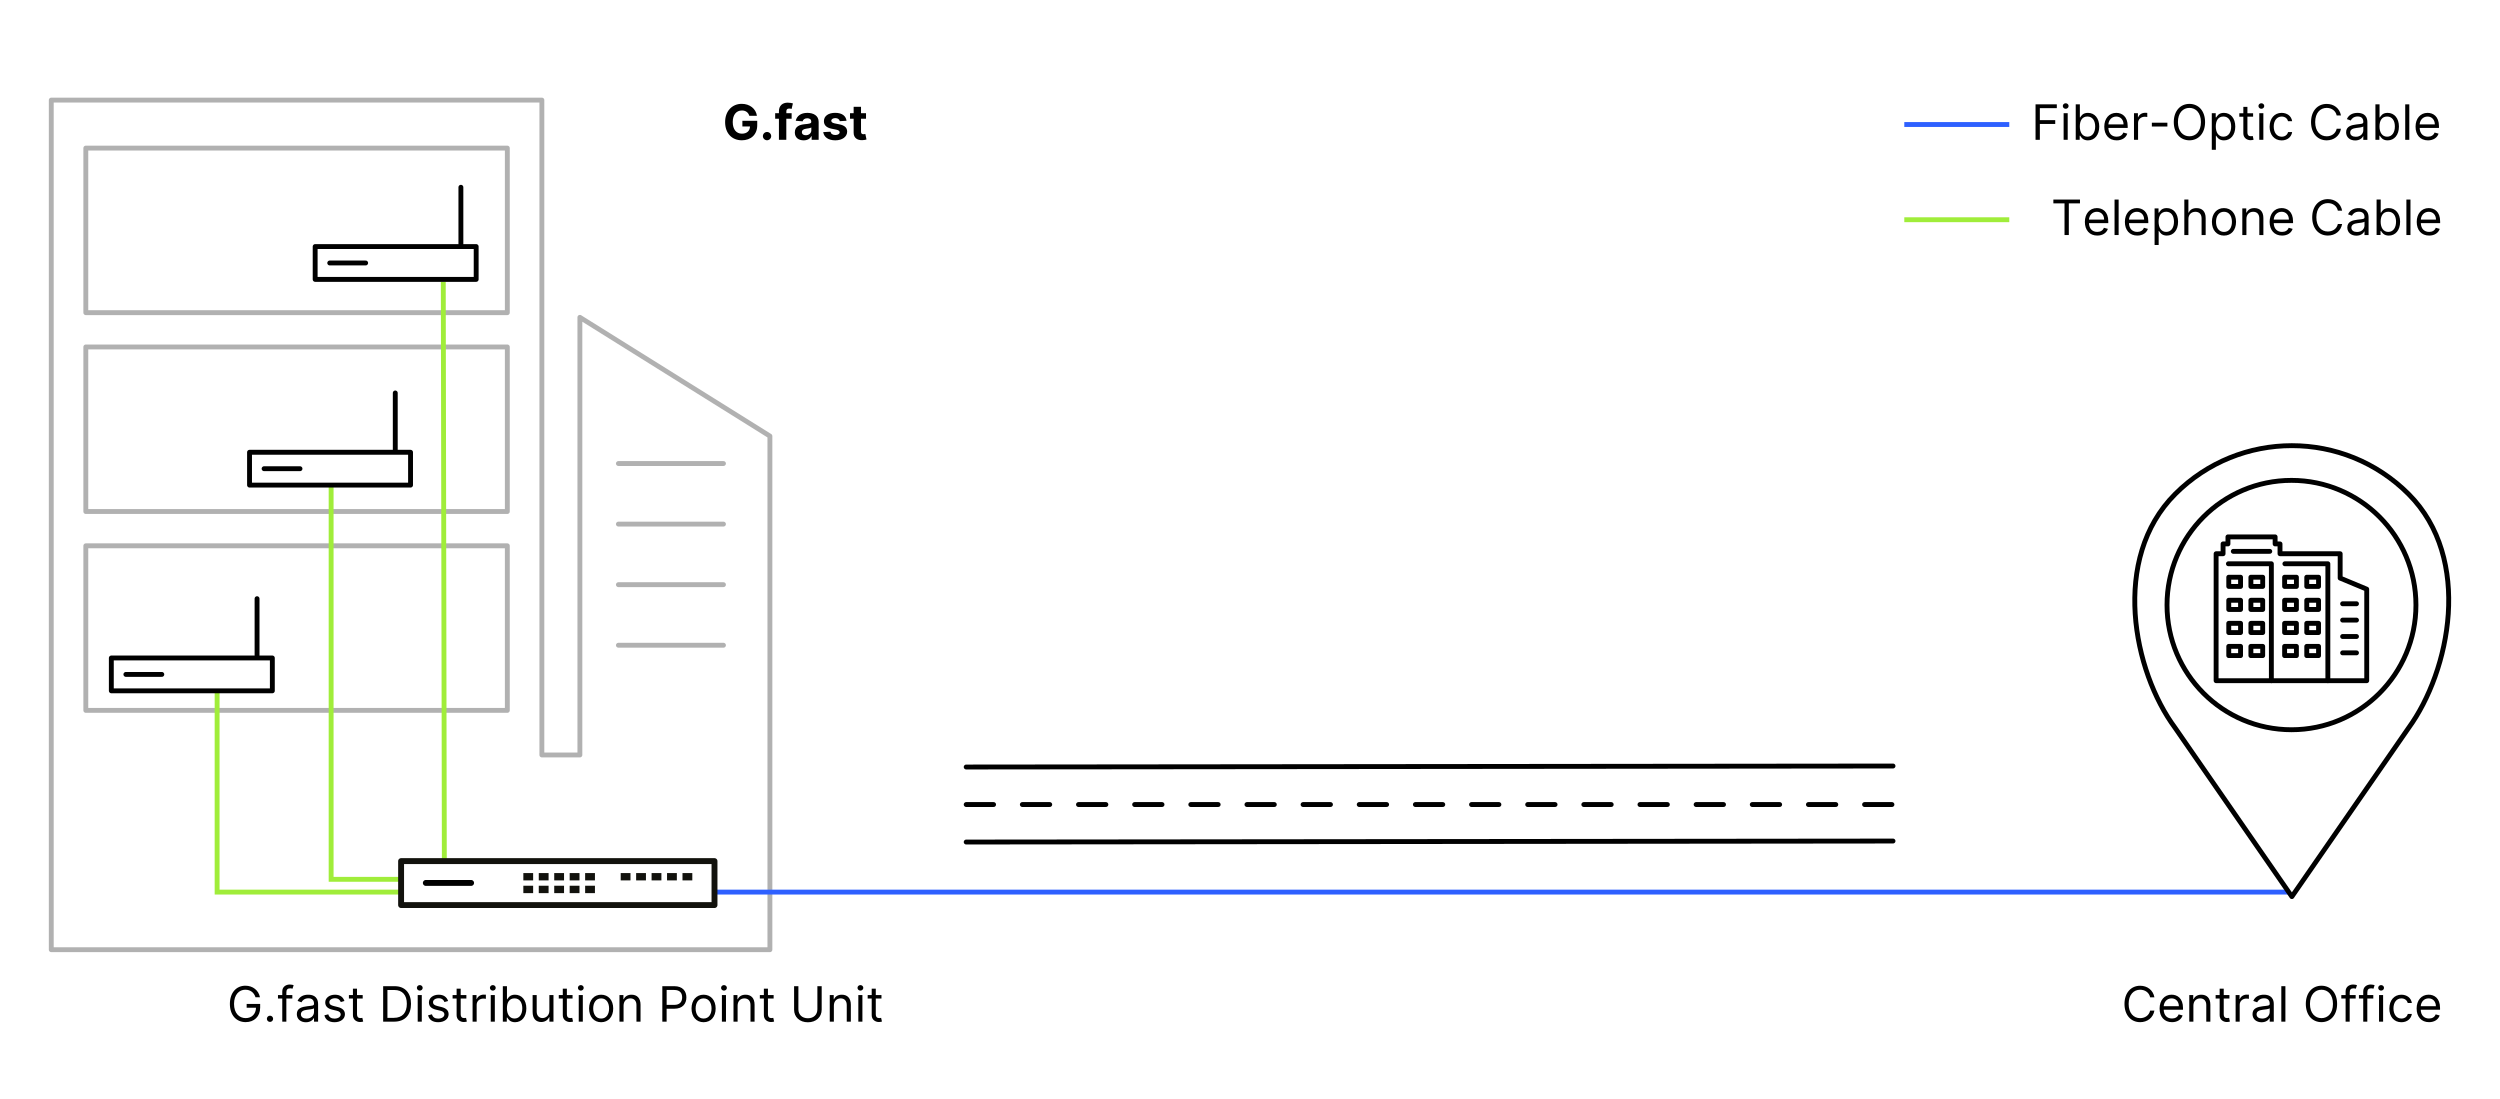 <?xml version="1.0" encoding="UTF-8"?>
<svg xmlns="http://www.w3.org/2000/svg" xmlns:xlink="http://www.w3.org/1999/xlink" id="LANCOM-Infografik-Glasfaser-Breitbandausbau-Gfast" width="1024" height="450" viewBox="0 0 1024 450">
  <defs>
    <style>
      .cls-1 {
        stroke-linecap: square;
        stroke-width: 3.02px;
      }

      .cls-1, .cls-2, .cls-3, .cls-4, .cls-5, .cls-6, .cls-7, .cls-8 {
        fill: none;
      }

      .cls-1, .cls-3, .cls-4, .cls-5, .cls-6 {
        stroke-linejoin: round;
      }

      .cls-1, .cls-6 {
        stroke: #12120d;
      }

      .cls-9 {
        clip-path: url(#clippath);
      }

      .cls-2, .cls-10 {
        stroke-width: 0px;
      }

      .cls-11 {
        clip-path: url(#clippath-1);
      }

      .cls-3, .cls-4 {
        stroke: #000;
      }

      .cls-3, .cls-4, .cls-5, .cls-6 {
        stroke-linecap: round;
      }

      .cls-3, .cls-5, .cls-7, .cls-8 {
        stroke-width: 2px;
      }

      .cls-4, .cls-6 {
        stroke-width: 2.42px;
      }

      .cls-5 {
        stroke: #b1b1b1;
      }

      .cls-7 {
        stroke: #a0ed3a;
      }

      .cls-7, .cls-8 {
        stroke-miterlimit: 10;
      }

      .cls-8 {
        stroke: #2e60ff;
      }
    </style>
    <clipPath id="clippath">
      <rect class="cls-2" x="214.36" y="357.55" width="30.3" height="8.56"></rect>
    </clipPath>
    <clipPath id="clippath-1">
      <rect class="cls-2" x="254.24" y="357.55" width="30.3" height="3.95"></rect>
    </clipPath>
  </defs>
  <rect class="cls-5" x="35.15" y="60.66" width="172.65" height="67.41" transform="translate(242.95 188.73) rotate(-180)"></rect>
  <rect class="cls-5" x="35.15" y="142.11" width="172.65" height="67.41" transform="translate(242.95 351.63) rotate(-180)"></rect>
  <rect class="cls-5" x="35.15" y="223.56" width="172.65" height="67.41" transform="translate(242.95 514.53) rotate(-180)"></rect>
  <path class="cls-5" d="m21,389h294.35s0-210.38,0-210.38l-77.83-48.64v179.25h-15.57V41s-200.95,0-200.95,0v348Z"></path>
  <line class="cls-5" x1="296.33" y1="264.29" x2="253.3" y2="264.29"></line>
  <line class="cls-5" x1="296.33" y1="239.48" x2="253.3" y2="239.48"></line>
  <line class="cls-5" x1="296.33" y1="189.86" x2="253.3" y2="189.86"></line>
  <line class="cls-7" x1="181.57" y1="115.43" x2="182" y2="353"></line>
  <polyline class="cls-7" points="135.63 198.29 135.63 360.17 164 360.17"></polyline>
  <line class="cls-8" x1="293" y1="365.4" x2="937.57" y2="365.4"></line>
  <polyline class="cls-7" points="88.93 282.54 88.93 365.4 164 365.4"></polyline>
  <g>
    <g>
      <line class="cls-3" x1="188.78" y1="76.7" x2="188.78" y2="99.93"></line>
      <line class="cls-2" x1="136.26" y1="76.7" x2="136.26" y2="99.93"></line>
    </g>
    <rect class="cls-3" x="129.09" y="100.99" width="65.95" height="13.45"></rect>
    <line class="cls-3" x1="149.77" y1="107.72" x2="135.06" y2="107.72"></line>
  </g>
  <g>
    <g>
      <line class="cls-3" x1="161.9" y1="160.96" x2="161.9" y2="184.19"></line>
      <line class="cls-2" x1="109.37" y1="160.96" x2="109.37" y2="184.19"></line>
    </g>
    <rect class="cls-3" x="102.21" y="185.25" width="65.95" height="13.45"></rect>
    <line class="cls-3" x1="122.88" y1="191.98" x2="108.17" y2="191.98"></line>
  </g>
  <g>
    <g>
      <line class="cls-3" x1="105.29" y1="245.22" x2="105.29" y2="268.45"></line>
      <line class="cls-2" x1="52.76" y1="245.22" x2="52.76" y2="268.45"></line>
    </g>
    <rect class="cls-3" x="45.6" y="269.51" width="65.95" height="13.45"></rect>
    <line class="cls-3" x1="66.28" y1="276.24" x2="51.56" y2="276.24"></line>
  </g>
  <g>
    <ellipse class="cls-3" cx="938.59" cy="247.83" rx="50.98" ry="51.07"></ellipse>
    <path class="cls-3" d="m986.56,298.16l-47.81,69.09-47.81-69.09c-17.23-23.26-26.4-69.33,0-95.78h0c26.4-26.45,69.21-26.45,95.62,0h0c26.4,26.45,16.93,72.52,0,95.78Z"></path>
    <g>
      <path class="cls-3" d="m907.72,278.81h61.69s0-37.49,0-37.49l-10.88-4.53v-9.98h-24.64v-4.02s-2,0-2,0v-2.88s-19.32,0-19.32,0v2.88h-2s0,4.02,0,4.02h-2.85s0,52,0,52Z"></path>
      <line class="cls-3" x1="965.22" y1="247.3" x2="959.54" y2="247.3"></line>
      <line class="cls-3" x1="965.22" y1="254" x2="959.54" y2="254"></line>
      <line class="cls-3" x1="965.22" y1="260.71" x2="959.54" y2="260.71"></line>
      <line class="cls-3" x1="965.22" y1="267.41" x2="959.54" y2="267.41"></line>
      <polyline class="cls-3" points="935.89 230.92 953.49 230.92 953.49 278.81"></polyline>
      <polyline class="cls-3" points="912.76 230.92 930.35 230.92 930.35 278.81"></polyline>
      <rect class="cls-3" x="935.79" y="236.43" width="4.83" height="3.77" transform="translate(1876.4 476.63) rotate(-180)"></rect>
      <rect class="cls-3" x="935.79" y="245.88" width="4.83" height="3.77" transform="translate(1876.4 495.52) rotate(-180)"></rect>
      <rect class="cls-3" x="935.79" y="255.32" width="4.83" height="3.77" transform="translate(1876.4 514.41) rotate(-180)"></rect>
      <rect class="cls-3" x="935.79" y="264.77" width="4.83" height="3.77" transform="translate(1876.4 533.3) rotate(-180)"></rect>
      <rect class="cls-3" x="944.86" y="236.43" width="4.83" height="3.77" transform="translate(1894.54 476.63) rotate(-180)"></rect>
      <rect class="cls-3" x="944.86" y="245.88" width="4.83" height="3.77" transform="translate(1894.54 495.52) rotate(-180)"></rect>
      <rect class="cls-3" x="944.86" y="255.32" width="4.83" height="3.77" transform="translate(1894.54 514.41) rotate(-180)"></rect>
      <rect class="cls-3" x="944.86" y="264.77" width="4.83" height="3.77" transform="translate(1894.54 533.3) rotate(-180)"></rect>
      <rect class="cls-3" x="912.91" y="236.43" width="4.83" height="3.77" transform="translate(1830.64 476.63) rotate(-180)"></rect>
      <rect class="cls-3" x="912.91" y="245.88" width="4.83" height="3.77" transform="translate(1830.64 495.52) rotate(-180)"></rect>
      <rect class="cls-3" x="912.91" y="255.32" width="4.83" height="3.77" transform="translate(1830.64 514.41) rotate(-180)"></rect>
      <rect class="cls-3" x="912.91" y="264.77" width="4.83" height="3.77" transform="translate(1830.64 533.3) rotate(-180)"></rect>
      <rect class="cls-3" x="921.98" y="236.43" width="4.83" height="3.77" transform="translate(1848.78 476.63) rotate(-180)"></rect>
      <rect class="cls-3" x="921.98" y="245.88" width="4.83" height="3.77" transform="translate(1848.78 495.52) rotate(-180)"></rect>
      <rect class="cls-3" x="921.98" y="255.32" width="4.83" height="3.77" transform="translate(1848.78 514.41) rotate(-180)"></rect>
      <rect class="cls-3" x="921.98" y="264.77" width="4.83" height="3.77" transform="translate(1848.78 533.3) rotate(-180)"></rect>
      <line class="cls-3" x1="929.7" y1="225.83" x2="914.76" y2="225.83"></line>
    </g>
  </g>
  <g>
    <line class="cls-3" x1="395.75" y1="314.17" x2="775.38" y2="313.76"></line>
    <line class="cls-3" x1="395.75" y1="344.9" x2="775.38" y2="344.49"></line>
    <line class="cls-3" x1="395.75" y1="329.54" x2="406.97" y2="329.54"></line>
    <line class="cls-3" x1="418.75" y1="329.54" x2="429.97" y2="329.54"></line>
    <line class="cls-3" x1="441.75" y1="329.54" x2="452.97" y2="329.54"></line>
    <line class="cls-3" x1="464.75" y1="329.54" x2="475.96" y2="329.54"></line>
    <line class="cls-3" x1="487.75" y1="329.54" x2="498.96" y2="329.54"></line>
    <line class="cls-3" x1="510.75" y1="329.54" x2="521.96" y2="329.54"></line>
    <line class="cls-3" x1="533.74" y1="329.54" x2="544.96" y2="329.54"></line>
    <line class="cls-3" x1="556.74" y1="329.54" x2="567.96" y2="329.54"></line>
    <line class="cls-3" x1="579.74" y1="329.54" x2="590.96" y2="329.54"></line>
    <line class="cls-3" x1="602.74" y1="329.54" x2="613.95" y2="329.54"></line>
    <line class="cls-3" x1="625.74" y1="329.54" x2="636.95" y2="329.54"></line>
    <line class="cls-3" x1="648.73" y1="329.54" x2="659.95" y2="329.54"></line>
    <line class="cls-3" x1="671.73" y1="329.54" x2="682.95" y2="329.54"></line>
    <line class="cls-3" x1="694.73" y1="329.54" x2="705.95" y2="329.54"></line>
    <line class="cls-3" x1="717.73" y1="329.54" x2="728.94" y2="329.54"></line>
    <line class="cls-3" x1="740.73" y1="329.54" x2="751.94" y2="329.54"></line>
    <line class="cls-3" x1="763.73" y1="329.54" x2="774.94" y2="329.54"></line>
  </g>
  <line class="cls-5" x1="296.33" y1="214.67" x2="253.3" y2="214.67"></line>
  <g>
    <g>
      <rect class="cls-6" x="164.29" y="352.71" width="128.37" height="18"></rect>
      <g>
        <g class="cls-9">
          <g>
            <g>
              <line class="cls-1" x1="216.86" y1="359.11" x2="215.86" y2="359.11"></line>
              <line class="cls-1" x1="216.86" y1="364.31" x2="215.86" y2="364.31"></line>
            </g>
            <g>
              <line class="cls-1" x1="223.19" y1="359.11" x2="222.19" y2="359.11"></line>
              <line class="cls-1" x1="223.19" y1="364.31" x2="222.19" y2="364.31"></line>
            </g>
            <g>
              <line class="cls-1" x1="229.52" y1="359.11" x2="228.52" y2="359.11"></line>
              <line class="cls-1" x1="229.52" y1="364.31" x2="228.52" y2="364.31"></line>
            </g>
            <g>
              <line class="cls-1" x1="235.85" y1="359.11" x2="234.85" y2="359.11"></line>
              <line class="cls-1" x1="235.85" y1="364.31" x2="234.85" y2="364.31"></line>
            </g>
            <g>
              <line class="cls-1" x1="242.18" y1="359.11" x2="241.18" y2="359.11"></line>
              <line class="cls-1" x1="242.18" y1="364.31" x2="241.18" y2="364.31"></line>
            </g>
          </g>
        </g>
        <g class="cls-11">
          <g>
            <g id="_Rasterwiederholung_" data-name="&amp;lt;Rasterwiederholung&amp;gt;">
              <line class="cls-1" x1="256.74" y1="359.11" x2="255.74" y2="359.11"></line>
              <line class="cls-1" x1="256.74" y1="364.31" x2="255.74" y2="364.31"></line>
            </g>
            <g id="_Rasterwiederholung_-2" data-name="&amp;lt;Rasterwiederholung&amp;gt;">
              <line class="cls-1" x1="263.07" y1="359.11" x2="262.07" y2="359.11"></line>
              <line class="cls-1" x1="263.07" y1="364.31" x2="262.07" y2="364.31"></line>
            </g>
            <g id="_Rasterwiederholung_-3" data-name="&amp;lt;Rasterwiederholung&amp;gt;">
              <line class="cls-1" x1="269.4" y1="359.11" x2="268.4" y2="359.11"></line>
              <line class="cls-1" x1="269.4" y1="364.31" x2="268.4" y2="364.31"></line>
            </g>
            <g id="_Rasterwiederholung_-4" data-name="&amp;lt;Rasterwiederholung&amp;gt;">
              <line class="cls-1" x1="275.73" y1="359.11" x2="274.73" y2="359.11"></line>
              <line class="cls-1" x1="275.73" y1="364.31" x2="274.73" y2="364.31"></line>
            </g>
            <g id="_Rasterwiederholung_-5" data-name="&amp;lt;Rasterwiederholung&amp;gt;">
              <line class="cls-1" x1="282.06" y1="359.11" x2="281.06" y2="359.11"></line>
              <line class="cls-1" x1="282.06" y1="364.31" x2="281.06" y2="364.31"></line>
            </g>
          </g>
        </g>
      </g>
    </g>
    <line class="cls-4" x1="192.96" y1="361.65" x2="174.42" y2="361.65"></line>
  </g>
  <g id="Text_EN" data-name="Text EN">
    <g>
      <path class="cls-10" d="m303.86,45.26c-2.22,0-3.73,1.71-3.73,4.73s1.46,4.76,3.76,4.76c2.04,0,3.27-1.14,3.31-2.95h-3.12v-2.31h6.08v1.83c0,3.83-2.62,6.14-6.29,6.14-4.09,0-6.86-2.85-6.86-7.45s2.96-7.48,6.8-7.48c3.29,0,5.82,2.02,6.22,4.9h-3.12c-.39-1.36-1.46-2.18-3.04-2.18Z"></path>
      <path class="cls-10" d="m312.48,55.75c0-.93.77-1.69,1.7-1.69s1.7.76,1.7,1.69c0,.94-.79,1.7-1.7,1.7s-1.71-.76-1.7-1.7Z"></path>
      <path class="cls-10" d="m324.23,48.64h-2.16v8.63h-3.02v-8.63h-1.54v-2.27h1.54v-.79c0-2.37,1.53-3.53,3.58-3.53.93,0,1.76.18,2.14.3l-.53,2.27c-.24-.08-.61-.16-.97-.16-.89,0-1.18.43-1.18,1.17v.73h2.16v2.27Z"></path>
      <path class="cls-10" d="m325.57,54.23c0-2.43,1.94-3.16,4.09-3.36,1.89-.18,2.64-.28,2.64-.98v-.04c0-.89-.59-1.41-1.62-1.41-1.09,0-1.73.53-1.94,1.26l-2.8-.23c.42-1.99,2.14-3.24,4.75-3.24,2.43,0,4.63,1.09,4.63,3.69v7.35h-2.87v-1.51h-.08c-.53,1.01-1.58,1.72-3.19,1.72-2.08,0-3.62-1.09-3.62-3.25Zm6.75-.85v-1.16c-.36.24-1.44.4-2.1.49-1.06.15-1.77.57-1.77,1.42s.67,1.26,1.6,1.26c1.33,0,2.27-.87,2.27-2.02Z"></path>
      <path class="cls-10" d="m343.99,49.65c-.15-.7-.77-1.28-1.82-1.28-.94,0-1.67.43-1.67,1.08,0,.53.37.87,1.38,1.09l1.97.4c2.11.43,3.14,1.38,3.15,2.95,0,2.15-2.03,3.59-4.85,3.59s-4.66-1.28-4.95-3.37l2.97-.16c.18.89.9,1.35,1.98,1.35s1.76-.46,1.77-1.11c-.01-.55-.45-.89-1.4-1.09l-1.89-.38c-2.13-.43-3.16-1.48-3.15-3.11,0-2.1,1.83-3.39,4.62-3.39s4.37,1.24,4.64,3.25l-2.77.17Z"></path>
      <path class="cls-10" d="m354.72,48.64h-2.05v5.28c0,.84.42,1.06,1.02,1.06.28,0,.6-.07.75-.1l.48,2.25c-.31.1-.86.26-1.64.28-2.19.09-3.65-.97-3.63-3.1v-5.68h-1.49v-2.27h1.49v-2.61h3.02v2.61h2.05v2.27Z"></path>
    </g>
    <g>
      <path class="cls-10" d="m880.69,408.48c-.43-2.01-2.16-3.09-4.09-3.09-2.64,0-4.71,2.04-4.71,5.82s2.07,5.82,4.71,5.82c1.93,0,3.66-1.08,4.09-3.09h1.76c-.54,2.98-2.92,4.74-5.85,4.74-3.72,0-6.41-2.87-6.41-7.46s2.7-7.46,6.41-7.46c2.92,0,5.31,1.76,5.85,4.74h-1.76Z"></path>
      <path class="cls-10" d="m884.57,413.1c0-3.35,1.96-5.68,4.91-5.68,2.27,0,4.68,1.39,4.68,5.45v.71h-7.91c.08,2.33,1.43,3.6,3.4,3.6,1.31,0,2.3-.57,2.72-1.7l1.62.45c-.51,1.65-2.13,2.75-4.34,2.75-3.15,0-5.08-2.24-5.08-5.59Zm7.89-.96c0-1.84-1.16-3.21-2.98-3.21-1.92,0-3.12,1.51-3.23,3.21h6.21Z"></path>
      <path class="cls-10" d="m898.4,418.47h-1.67v-10.9h1.62v1.7h.14c.51-1.11,1.53-1.84,3.18-1.84,2.21,0,3.69,1.33,3.69,4.12v6.92h-1.67v-6.81c0-1.71-.94-2.72-2.5-2.72s-2.78,1.08-2.78,2.98v6.56Z"></path>
      <path class="cls-10" d="m913.17,408.99h-2.33v6.36c0,1.42.71,1.65,1.45,1.65.37,0,.6-.06.74-.08l.34,1.5c-.23.08-.62.2-1.25.2-1.42,0-2.95-.91-2.95-2.81v-6.81h-1.65v-1.42h1.65v-2.61h1.67v2.61h2.33v1.42Z"></path>
      <path class="cls-10" d="m915.7,407.57h1.62v1.65h.11c.4-1.08,1.53-1.82,2.84-1.82.25,0,.69.01.88.03v1.7c-.11-.03-.57-.11-1.02-.11-1.59,0-2.75,1.08-2.75,2.55v6.9h-1.67v-10.9Z"></path>
      <path class="cls-10" d="m922.63,415.37c0-2.5,2.21-2.94,4.23-3.21,1.99-.25,2.81-.18,2.81-.99v-.06c0-1.4-.76-2.21-2.3-2.21s-2.47.85-2.84,1.65l-1.59-.57c.85-1.99,2.72-2.55,4.37-2.55,1.39,0,4.03.4,4.03,3.86v7.18h-1.67v-1.48h-.08c-.34.71-1.33,1.73-3.24,1.73-2.07,0-3.72-1.22-3.72-3.35Zm7.04-.85v-1.53c-.28.34-2.19.54-2.9.62-1.3.17-2.47.57-2.47,1.84,0,1.16.96,1.76,2.3,1.76,1.99,0,3.07-1.33,3.07-2.7Z"></path>
      <path class="cls-10" d="m936.1,418.47h-1.67v-14.53h1.67v14.53Z"></path>
      <path class="cls-10" d="m950.87,418.67c-3.72,0-6.41-2.87-6.41-7.46s2.7-7.46,6.41-7.46,6.41,2.87,6.41,7.46-2.7,7.46-6.41,7.46Zm0-13.28c-2.64,0-4.71,2.04-4.71,5.82s2.07,5.82,4.71,5.82,4.71-2.04,4.71-5.82-2.07-5.82-4.71-5.82Z"></path>
      <path class="cls-10" d="m964.87,408.99h-2.44v9.48h-1.67v-9.48h-1.76v-1.42h1.76v-1.5c0-1.87,1.5-2.81,3.07-2.81.82,0,1.33.17,1.59.28l-.48,1.45c-.17-.06-.45-.17-.94-.17-1.11,0-1.56.57-1.56,1.65v1.11h2.44v1.42Z"></path>
      <path class="cls-10" d="m972.09,408.99h-2.44v9.48h-1.67v-9.48h-1.76v-1.42h1.76v-1.5c0-1.87,1.5-2.81,3.07-2.81.82,0,1.33.17,1.59.28l-.48,1.45c-.17-.06-.45-.17-.94-.17-1.11,0-1.56.57-1.56,1.65v1.11h2.44v1.42Z"></path>
      <path class="cls-10" d="m974.11,404.62c0-.62.54-1.13,1.19-1.13s1.19.51,1.19,1.13-.54,1.14-1.19,1.14-1.19-.51-1.19-1.14Zm.34,2.95h1.67v10.9h-1.67v-10.9Z"></path>
      <path class="cls-10" d="m978.68,413.08c0-3.32,1.96-5.65,4.91-5.65,2.3,0,4.03,1.36,4.31,3.41h-1.67c-.26-.99-1.14-1.9-2.61-1.9-1.96,0-3.26,1.62-3.26,4.09s1.28,4.17,3.26,4.17c1.31,0,2.3-.71,2.61-1.9h1.67c-.28,1.93-1.87,3.41-4.29,3.41-3.07,0-4.94-2.36-4.94-5.62Z"></path>
      <path class="cls-10" d="m989.85,413.1c0-3.35,1.96-5.68,4.91-5.68,2.27,0,4.68,1.39,4.68,5.45v.71h-7.91c.08,2.33,1.43,3.6,3.4,3.6,1.31,0,2.3-.57,2.72-1.7l1.62.45c-.51,1.65-2.13,2.75-4.34,2.75-3.15,0-5.08-2.24-5.08-5.59Zm7.89-.96c0-1.84-1.16-3.21-2.98-3.21-1.92,0-3.12,1.51-3.23,3.21h6.21Z"></path>
    </g>
    <g>
      <path class="cls-10" d="m100.52,405.38c-2.58,0-4.66,2.04-4.66,5.82s2.07,5.82,4.77,5.82c2.46,0,4.18-1.65,4.23-4.26h-3.83v-1.56h5.53v1.56c0,3.6-2.47,5.9-5.93,5.9-3.86,0-6.47-2.87-6.47-7.46s2.63-7.46,6.36-7.46c3.06,0,5.42,1.93,5.96,4.74h-1.82c-.62-1.91-2.04-3.09-4.14-3.09Z"></path>
      <path class="cls-10" d="m109.31,417.3c0-.7.58-1.28,1.28-1.28s1.28.57,1.28,1.28-.58,1.28-1.28,1.28-1.28-.57-1.28-1.28Z"></path>
      <path class="cls-10" d="m119.73,408.99h-2.44v9.48h-1.67v-9.48h-1.76v-1.42h1.76v-1.5c0-1.87,1.5-2.81,3.07-2.81.82,0,1.33.17,1.59.28l-.48,1.45c-.17-.06-.45-.17-.94-.17-1.11,0-1.56.57-1.56,1.65v1.11h2.44v1.42Z"></path>
      <path class="cls-10" d="m121.58,415.37c0-2.5,2.21-2.94,4.23-3.21,1.99-.25,2.81-.18,2.81-.99v-.06c0-1.4-.76-2.21-2.3-2.21s-2.47.85-2.84,1.65l-1.59-.57c.85-1.99,2.72-2.55,4.37-2.55,1.39,0,4.03.4,4.03,3.86v7.18h-1.67v-1.48h-.08c-.34.71-1.33,1.73-3.24,1.73-2.07,0-3.72-1.22-3.72-3.35Zm7.04-.85v-1.53c-.28.34-2.19.54-2.9.62-1.31.17-2.47.57-2.47,1.84,0,1.16.96,1.76,2.3,1.76,1.99,0,3.07-1.33,3.07-2.7Z"></path>
      <path class="cls-10" d="m139.58,410.44c-.29-.75-.89-1.56-2.36-1.56-1.33,0-2.33.68-2.33,1.62,0,.84.58,1.27,1.87,1.59l1.62.4c1.94.48,2.9,1.43,2.9,2.95,0,1.88-1.72,3.26-4.26,3.26-2.23,0-3.75-.99-4.14-2.84l1.59-.4c.3,1.17,1.16,1.76,2.53,1.76,1.56,0,2.55-.77,2.55-1.7,0-.75-.52-1.28-1.62-1.53l-1.82-.43c-2-.47-2.89-1.48-2.89-2.98,0-1.84,1.7-3.15,4-3.15,2.16,0,3.33,1.04,3.86,2.58l-1.5.43Z"></path>
      <path class="cls-10" d="m148.56,408.99h-2.33v6.36c0,1.42.71,1.65,1.45,1.65.37,0,.6-.06.74-.08l.34,1.5c-.23.08-.62.2-1.25.2-1.42,0-2.95-.91-2.95-2.81v-6.81h-1.65v-1.42h1.65v-2.61h1.67v2.61h2.33v1.42Z"></path>
      <path class="cls-10" d="m156.94,418.47v-14.53h4.68c4.23,0,6.73,2.72,6.73,7.24s-2.5,7.29-6.92,7.29h-4.48Zm4.37-1.56c3.6,0,5.33-2.19,5.33-5.73s-1.73-5.68-5.14-5.68h-2.81v11.41h2.61Z"></path>
      <path class="cls-10" d="m170.75,404.62c0-.62.54-1.13,1.19-1.13s1.19.51,1.19,1.13-.54,1.14-1.19,1.14-1.19-.51-1.19-1.14Zm.34,2.95h1.67v10.9h-1.67v-10.9Z"></path>
      <path class="cls-10" d="m182.05,410.44c-.29-.75-.89-1.56-2.36-1.56-1.33,0-2.33.68-2.33,1.62,0,.84.58,1.27,1.87,1.59l1.62.4c1.94.48,2.9,1.43,2.9,2.95,0,1.88-1.72,3.26-4.26,3.26-2.23,0-3.75-.99-4.14-2.84l1.59-.4c.3,1.17,1.16,1.76,2.53,1.76,1.56,0,2.55-.77,2.55-1.7,0-.75-.52-1.28-1.62-1.53l-1.82-.43c-2-.47-2.89-1.48-2.89-2.98,0-1.84,1.7-3.15,4-3.15,2.16,0,3.33,1.04,3.86,2.58l-1.5.43Z"></path>
      <path class="cls-10" d="m191.03,408.99h-2.33v6.36c0,1.42.71,1.65,1.45,1.65.37,0,.6-.06.74-.08l.34,1.5c-.23.08-.62.2-1.25.2-1.42,0-2.95-.91-2.95-2.81v-6.81h-1.65v-1.42h1.65v-2.61h1.67v2.61h2.33v1.42Z"></path>
      <path class="cls-10" d="m193.56,407.57h1.62v1.65h.11c.4-1.08,1.53-1.82,2.84-1.82.25,0,.69.01.88.03v1.7c-.11-.03-.57-.11-1.02-.11-1.59,0-2.75,1.08-2.75,2.55v6.9h-1.67v-10.9Z"></path>
      <path class="cls-10" d="m200.67,404.62c0-.62.54-1.13,1.19-1.13s1.19.51,1.19,1.13-.54,1.14-1.19,1.14-1.19-.51-1.19-1.14Zm.34,2.95h1.67v10.9h-1.67v-10.9Z"></path>
      <path class="cls-10" d="m205.98,403.94h1.67v5.36h.14c.37-.57,1.02-1.87,3.15-1.87,2.75,0,4.65,2.19,4.65,5.62s-1.9,5.65-4.63,5.65c-2.1,0-2.81-1.31-3.18-1.9h-.2v1.67h-1.62v-14.53Zm4.77,13.25c2.1,0,3.18-1.84,3.18-4.17s-1.05-4.09-3.18-4.09-3.12,1.65-3.12,4.09,1.11,4.17,3.12,4.17Z"></path>
      <path class="cls-10" d="m225.03,407.57h1.67v10.9h-1.67v-1.84h-.11c-.51,1.11-1.59,1.99-3.24,1.99-2.04,0-3.52-1.33-3.52-4.12v-6.92h1.67v6.81c0,1.59.99,2.61,2.38,2.61,1.25,0,2.81-.94,2.81-2.98v-6.44Z"></path>
      <path class="cls-10" d="m234.52,408.99h-2.33v6.36c0,1.42.71,1.65,1.45,1.65.37,0,.6-.06.74-.08l.34,1.5c-.23.08-.62.2-1.25.2-1.42,0-2.95-.91-2.95-2.81v-6.81h-1.65v-1.42h1.65v-2.61h1.67v2.61h2.33v1.42Z"></path>
      <path class="cls-10" d="m236.71,404.62c0-.62.54-1.13,1.19-1.13s1.19.51,1.19,1.13-.54,1.14-1.19,1.14-1.19-.51-1.19-1.14Zm.34,2.95h1.67v10.9h-1.67v-10.9Z"></path>
      <path class="cls-10" d="m241.29,413.08c0-3.41,1.99-5.65,4.94-5.65s4.94,2.24,4.94,5.65-1.99,5.62-4.94,5.62-4.94-2.24-4.94-5.62Zm8.2,0c0-2.19-1.02-4.14-3.26-4.14s-3.26,1.96-3.26,4.14,1.02,4.12,3.26,4.12,3.26-1.93,3.26-4.12Z"></path>
      <path class="cls-10" d="m255.4,418.47h-1.67v-10.9h1.62v1.7h.14c.51-1.11,1.53-1.84,3.18-1.84,2.21,0,3.69,1.33,3.69,4.12v6.92h-1.67v-6.81c0-1.71-.94-2.72-2.5-2.72s-2.78,1.08-2.78,2.98v6.56Z"></path>
      <path class="cls-10" d="m271.29,403.94h4.91c3.41,0,4.94,2.03,4.94,4.6s-1.53,4.63-4.91,4.63h-3.18v5.31h-1.76v-14.53Zm4.88,7.66c2.33,0,3.24-1.32,3.24-3.07s-.9-3.04-3.26-3.04h-3.09v6.1h3.12Z"></path>
      <path class="cls-10" d="m283.25,413.08c0-3.41,1.99-5.65,4.94-5.65s4.94,2.24,4.94,5.65-1.99,5.62-4.94,5.62-4.94-2.24-4.94-5.62Zm8.2,0c0-2.19-1.02-4.14-3.26-4.14s-3.26,1.96-3.26,4.14,1.02,4.12,3.26,4.12,3.26-1.93,3.26-4.12Z"></path>
      <path class="cls-10" d="m295.35,404.62c0-.62.54-1.13,1.19-1.13s1.19.51,1.19,1.13-.54,1.14-1.19,1.14-1.19-.51-1.19-1.14Zm.34,2.95h1.67v10.9h-1.67v-10.9Z"></path>
      <path class="cls-10" d="m302.11,418.47h-1.67v-10.9h1.62v1.7h.14c.51-1.11,1.53-1.84,3.18-1.84,2.21,0,3.69,1.33,3.69,4.12v6.92h-1.67v-6.81c0-1.71-.94-2.72-2.5-2.72s-2.78,1.08-2.78,2.98v6.56Z"></path>
      <path class="cls-10" d="m316.88,408.99h-2.33v6.36c0,1.42.71,1.65,1.45,1.65.37,0,.6-.06.74-.08l.34,1.5c-.23.08-.62.2-1.25.2-1.42,0-2.95-.91-2.95-2.81v-6.81h-1.65v-1.42h1.65v-2.61h1.67v2.61h2.33v1.42Z"></path>
      <path class="cls-10" d="m336.56,403.94v9.62c0,2.98-2.23,5.17-5.65,5.17s-5.65-2.19-5.65-5.17v-9.62h1.76v9.48c0,2.13,1.46,3.66,3.89,3.66s3.89-1.53,3.89-3.66v-9.48h1.76Z"></path>
      <path class="cls-10" d="m341.54,418.47h-1.67v-10.9h1.62v1.7h.14c.51-1.11,1.53-1.84,3.18-1.84,2.21,0,3.69,1.33,3.69,4.12v6.92h-1.67v-6.81c0-1.71-.94-2.72-2.5-2.72s-2.78,1.08-2.78,2.98v6.56Z"></path>
      <path class="cls-10" d="m351.23,404.62c0-.62.54-1.13,1.19-1.13s1.19.51,1.19,1.13-.54,1.14-1.19,1.14-1.19-.51-1.19-1.14Zm.34,2.95h1.67v10.9h-1.67v-10.9Z"></path>
      <path class="cls-10" d="m361.05,408.99h-2.33v6.36c0,1.42.71,1.65,1.45,1.65.37,0,.6-.06.74-.08l.34,1.5c-.23.08-.62.2-1.25.2-1.42,0-2.95-.91-2.95-2.81v-6.81h-1.65v-1.42h1.65v-2.61h1.67v2.61h2.33v1.42Z"></path>
    </g>
    <g>
      <path class="cls-10" d="m841.06,81.74h10.9v1.56h-4.57v12.97h-1.76v-12.97h-4.57v-1.56Z"></path>
      <path class="cls-10" d="m853.96,90.91c0-3.35,1.96-5.68,4.91-5.68,2.27,0,4.68,1.39,4.68,5.45v.71h-7.91c.08,2.33,1.43,3.6,3.4,3.6,1.31,0,2.3-.57,2.72-1.7l1.62.45c-.51,1.65-2.13,2.75-4.34,2.75-3.15,0-5.08-2.24-5.08-5.59Zm7.89-.96c0-1.84-1.16-3.21-2.98-3.21-1.92,0-3.12,1.51-3.23,3.21h6.21Z"></path>
      <path class="cls-10" d="m867.79,96.27h-1.67v-14.53h1.67v14.53Z"></path>
      <path class="cls-10" d="m870.35,90.91c0-3.35,1.96-5.68,4.91-5.68,2.27,0,4.68,1.39,4.68,5.45v.71h-7.91c.08,2.33,1.43,3.6,3.4,3.6,1.31,0,2.3-.57,2.72-1.7l1.62.45c-.51,1.65-2.13,2.75-4.34,2.75-3.15,0-5.08-2.24-5.08-5.59Zm7.89-.96c0-1.84-1.16-3.21-2.98-3.21-1.92,0-3.12,1.51-3.23,3.21h6.21Z"></path>
      <path class="cls-10" d="m882.51,85.37h1.62v1.73h.2c.37-.57,1.02-1.87,3.15-1.87,2.75,0,4.66,2.19,4.66,5.62s-1.9,5.65-4.63,5.65c-2.1,0-2.81-1.31-3.18-1.9h-.14v5.76h-1.67v-14.99Zm4.77,9.62c2.1,0,3.18-1.84,3.18-4.17s-1.05-4.09-3.18-4.09-3.12,1.65-3.12,4.09,1.11,4.17,3.12,4.17Z"></path>
      <path class="cls-10" d="m896.37,96.27h-1.67v-14.53h1.67v5.34h.14c.51-1.13,1.49-1.84,3.21-1.84,2.23,0,3.72,1.31,3.72,4.12v6.92h-1.67v-6.81c0-1.73-.95-2.72-2.53-2.72-1.65,0-2.87,1.08-2.87,2.98v6.56Z"></path>
      <path class="cls-10" d="m906,90.88c0-3.41,1.99-5.65,4.94-5.65s4.94,2.24,4.94,5.65-1.99,5.62-4.94,5.62-4.94-2.24-4.94-5.62Zm8.2,0c0-2.19-1.02-4.14-3.26-4.14s-3.26,1.96-3.26,4.14,1.02,4.12,3.26,4.12,3.26-1.93,3.26-4.12Z"></path>
      <path class="cls-10" d="m920.12,96.27h-1.67v-10.9h1.62v1.7h.14c.51-1.11,1.53-1.84,3.18-1.84,2.21,0,3.69,1.33,3.69,4.12v6.92h-1.67v-6.81c0-1.71-.94-2.72-2.5-2.72s-2.78,1.08-2.78,2.98v6.56Z"></path>
      <path class="cls-10" d="m929.64,90.91c0-3.35,1.96-5.68,4.91-5.68,2.27,0,4.68,1.39,4.68,5.45v.71h-7.91c.08,2.33,1.43,3.6,3.4,3.6,1.31,0,2.3-.57,2.72-1.7l1.62.45c-.51,1.65-2.13,2.75-4.34,2.75-3.15,0-5.08-2.24-5.08-5.59Zm7.89-.96c0-1.84-1.16-3.21-2.98-3.21-1.92,0-3.12,1.51-3.23,3.21h6.21Z"></path>
      <path class="cls-10" d="m957.58,86.28c-.43-2.01-2.16-3.09-4.09-3.09-2.64,0-4.71,2.04-4.71,5.82s2.07,5.82,4.71,5.82c1.93,0,3.66-1.08,4.09-3.09h1.76c-.54,2.98-2.92,4.74-5.85,4.74-3.72,0-6.41-2.87-6.41-7.46s2.7-7.46,6.41-7.46c2.92,0,5.31,1.76,5.85,4.74h-1.76Z"></path>
      <path class="cls-10" d="m961.46,93.18c0-2.5,2.21-2.94,4.23-3.21,1.99-.25,2.81-.18,2.81-.99v-.06c0-1.4-.76-2.21-2.3-2.21s-2.47.85-2.84,1.65l-1.59-.57c.85-1.99,2.72-2.55,4.37-2.55,1.39,0,4.03.4,4.03,3.86v7.18h-1.67v-1.48h-.08c-.34.71-1.33,1.73-3.24,1.73-2.07,0-3.72-1.22-3.72-3.35Zm7.04-.85v-1.53c-.28.34-2.19.54-2.9.62-1.31.17-2.47.57-2.47,1.84,0,1.16.96,1.76,2.3,1.76,1.99,0,3.07-1.33,3.07-2.7Z"></path>
      <path class="cls-10" d="m973.47,81.74h1.67v5.36h.14c.37-.57,1.02-1.87,3.15-1.87,2.75,0,4.65,2.19,4.65,5.62s-1.9,5.65-4.63,5.65c-2.1,0-2.81-1.31-3.18-1.9h-.2v1.67h-1.62v-14.53Zm4.77,13.25c2.1,0,3.18-1.84,3.18-4.17s-1.05-4.09-3.18-4.09-3.12,1.65-3.12,4.09,1.11,4.17,3.12,4.17Z"></path>
      <path class="cls-10" d="m987.33,96.27h-1.67v-14.53h1.67v14.53Z"></path>
      <path class="cls-10" d="m989.89,90.91c0-3.35,1.96-5.68,4.91-5.68,2.27,0,4.68,1.39,4.68,5.45v.71h-7.91c.08,2.33,1.43,3.6,3.4,3.6,1.31,0,2.3-.57,2.72-1.7l1.62.45c-.51,1.65-2.13,2.75-4.34,2.75-3.15,0-5.08-2.24-5.08-5.59Zm7.89-.96c0-1.84-1.16-3.21-2.98-3.21-1.92,0-3.12,1.51-3.23,3.21h6.21Z"></path>
    </g>
    <g>
      <path class="cls-10" d="m833.76,42.74h8.71v1.56h-6.95v4.91h6.3v1.56h-6.3v6.5h-1.76v-14.53Z"></path>
      <path class="cls-10" d="m844.92,43.42c0-.62.54-1.13,1.19-1.13s1.19.51,1.19,1.13-.54,1.14-1.19,1.14-1.19-.51-1.19-1.14Zm.34,2.95h1.67v10.9h-1.67v-10.9Z"></path>
      <path class="cls-10" d="m850.24,42.74h1.67v5.36h.14c.37-.57,1.02-1.87,3.15-1.87,2.75,0,4.65,2.19,4.65,5.62s-1.9,5.65-4.63,5.65c-2.1,0-2.81-1.31-3.18-1.9h-.2v1.67h-1.62v-14.53Zm4.77,13.25c2.1,0,3.18-1.84,3.18-4.17s-1.05-4.09-3.18-4.09-3.12,1.65-3.12,4.09,1.11,4.17,3.12,4.17Z"></path>
      <path class="cls-10" d="m861.91,51.91c0-3.35,1.96-5.68,4.91-5.68,2.27,0,4.68,1.39,4.68,5.45v.71h-7.91c.08,2.33,1.43,3.6,3.4,3.6,1.31,0,2.3-.57,2.72-1.7l1.62.45c-.51,1.65-2.13,2.75-4.34,2.75-3.15,0-5.08-2.24-5.08-5.59Zm7.89-.96c0-1.84-1.16-3.21-2.98-3.21-1.92,0-3.12,1.51-3.23,3.21h6.21Z"></path>
      <path class="cls-10" d="m874.07,46.37h1.62v1.65h.11c.4-1.08,1.53-1.82,2.84-1.82.25,0,.69.01.88.03v1.7c-.11-.03-.57-.11-1.02-.11-1.59,0-2.75,1.08-2.75,2.55v6.9h-1.67v-10.9Z"></path>
      <path class="cls-10" d="m887.76,51.82h-6.36v-1.56h6.36v1.56Z"></path>
      <path class="cls-10" d="m896.79,57.47c-3.72,0-6.41-2.87-6.41-7.46s2.7-7.46,6.41-7.46,6.41,2.87,6.41,7.46-2.7,7.46-6.41,7.46Zm0-13.28c-2.64,0-4.71,2.04-4.71,5.82s2.07,5.82,4.71,5.82,4.71-2.04,4.71-5.82-2.07-5.82-4.71-5.82Z"></path>
      <path class="cls-10" d="m905.94,46.37h1.62v1.73h.2c.37-.57,1.02-1.87,3.15-1.87,2.75,0,4.66,2.19,4.66,5.62s-1.9,5.65-4.63,5.65c-2.1,0-2.81-1.31-3.18-1.9h-.14v5.76h-1.67v-14.99Zm4.77,9.62c2.1,0,3.18-1.84,3.18-4.17s-1.05-4.09-3.18-4.09-3.12,1.65-3.12,4.09,1.11,4.17,3.12,4.17Z"></path>
      <path class="cls-10" d="m922.87,47.79h-2.33v6.36c0,1.42.71,1.65,1.45,1.65.37,0,.6-.06.74-.08l.34,1.5c-.23.08-.62.2-1.25.2-1.42,0-2.95-.91-2.95-2.81v-6.81h-1.65v-1.42h1.65v-2.61h1.67v2.61h2.33v1.42Z"></path>
      <path class="cls-10" d="m925.06,43.42c0-.62.54-1.13,1.19-1.13s1.19.51,1.19,1.13-.54,1.14-1.19,1.14-1.19-.51-1.19-1.14Zm.34,2.95h1.67v10.9h-1.67v-10.9Z"></path>
      <path class="cls-10" d="m929.64,51.88c0-3.32,1.96-5.65,4.91-5.65,2.3,0,4.03,1.36,4.31,3.41h-1.67c-.26-.99-1.14-1.9-2.61-1.9-1.96,0-3.26,1.62-3.26,4.09s1.28,4.17,3.26,4.17c1.31,0,2.3-.71,2.61-1.9h1.67c-.28,1.93-1.87,3.41-4.29,3.41-3.07,0-4.94-2.36-4.94-5.62Z"></path>
      <path class="cls-10" d="m957.1,47.28c-.43-2.01-2.16-3.09-4.09-3.09-2.64,0-4.71,2.04-4.71,5.82s2.07,5.82,4.71,5.82c1.93,0,3.66-1.08,4.09-3.09h1.76c-.54,2.98-2.92,4.74-5.85,4.74-3.72,0-6.41-2.87-6.41-7.46s2.7-7.46,6.41-7.46c2.92,0,5.31,1.76,5.85,4.74h-1.76Z"></path>
      <path class="cls-10" d="m960.97,54.18c0-2.5,2.21-2.94,4.23-3.21,1.99-.25,2.81-.18,2.81-.99v-.06c0-1.4-.76-2.21-2.3-2.21s-2.47.85-2.84,1.65l-1.59-.57c.85-1.99,2.72-2.55,4.37-2.55,1.39,0,4.03.4,4.03,3.86v7.18h-1.67v-1.48h-.08c-.34.71-1.33,1.73-3.24,1.73-2.07,0-3.72-1.22-3.72-3.35Zm7.04-.85v-1.53c-.28.34-2.19.54-2.9.62-1.3.17-2.47.57-2.47,1.84,0,1.16.96,1.76,2.3,1.76,1.99,0,3.07-1.33,3.07-2.7Z"></path>
      <path class="cls-10" d="m972.99,42.74h1.67v5.36h.14c.37-.57,1.02-1.87,3.15-1.87,2.75,0,4.65,2.19,4.65,5.62s-1.9,5.65-4.63,5.65c-2.1,0-2.81-1.31-3.18-1.9h-.2v1.67h-1.62v-14.53Zm4.77,13.25c2.1,0,3.18-1.84,3.18-4.17s-1.05-4.09-3.18-4.09-3.12,1.65-3.12,4.09,1.11,4.17,3.12,4.17Z"></path>
      <path class="cls-10" d="m986.85,57.27h-1.67v-14.53h1.67v14.53Z"></path>
      <path class="cls-10" d="m989.41,51.91c0-3.35,1.96-5.68,4.91-5.68,2.27,0,4.68,1.39,4.68,5.45v.71h-7.91c.08,2.33,1.43,3.6,3.4,3.6,1.31,0,2.3-.57,2.72-1.7l1.62.45c-.51,1.65-2.13,2.75-4.34,2.75-3.15,0-5.08-2.24-5.08-5.59Zm7.89-.96c0-1.84-1.16-3.21-2.98-3.21-1.92,0-3.12,1.51-3.23,3.21h6.21Z"></path>
    </g>
    <line class="cls-8" x1="823" y1="51" x2="780" y2="51"></line>
    <line class="cls-7" x1="823" y1="90" x2="780" y2="90"></line>
  </g>
</svg>
